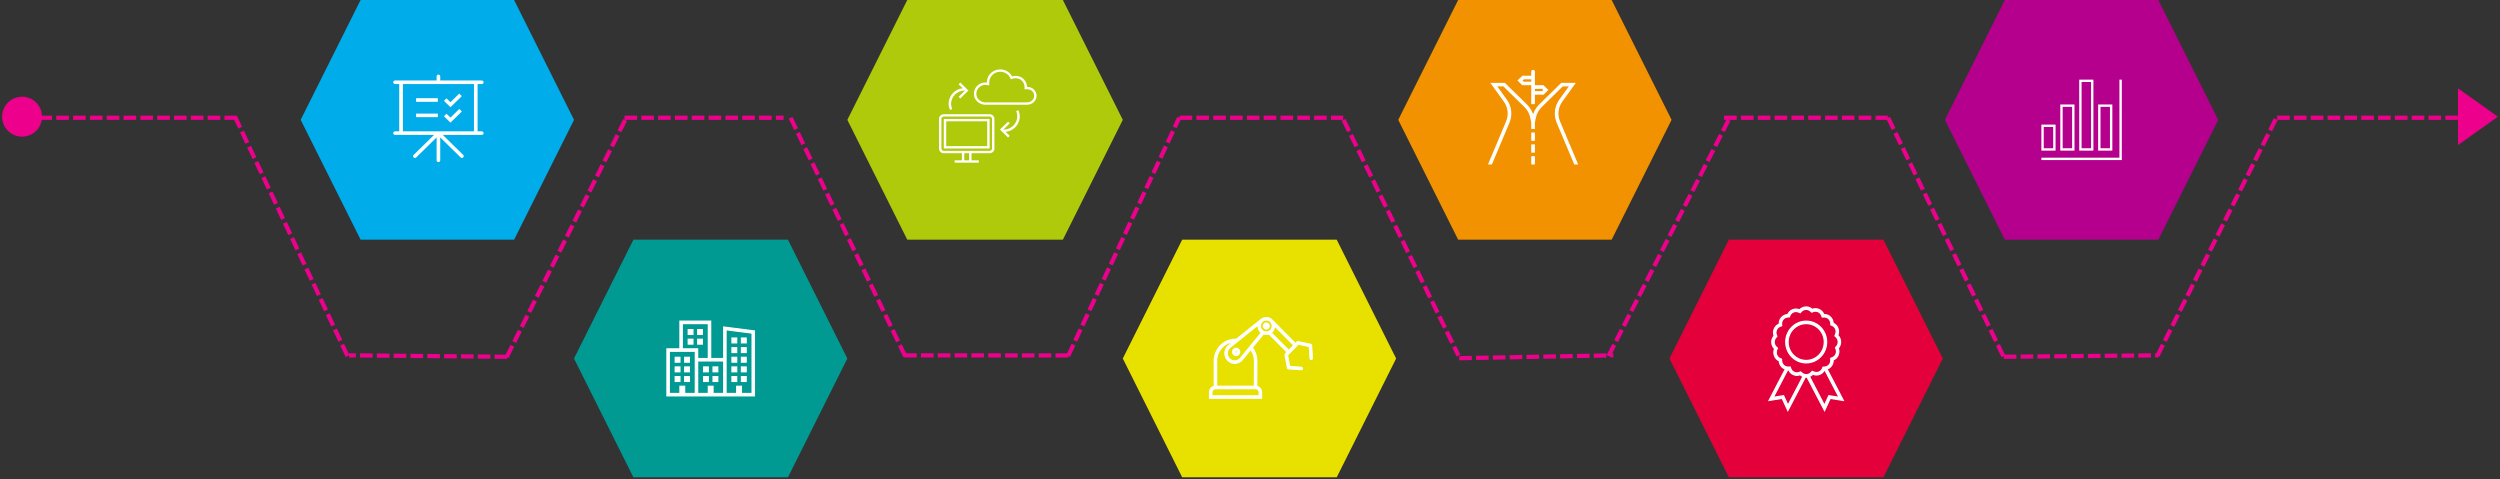 <svg width="1189" height="228" xmlns="http://www.w3.org/2000/svg" xmlns:xlink="http://www.w3.org/1999/xlink" overflow="hidden"><rect width="100%" height="100%" fill="#333333" stroke="none"/><defs><clipPath id="clip0"><path d="M41 318 1230 318 1230 546 41 546Z" fill-rule="evenodd" clip-rule="evenodd"/></clipPath><clipPath id="clip1"><path d="M1004 348 1058 348 1058 402 1004 402Z" fill-rule="evenodd" clip-rule="evenodd"/></clipPath><clipPath id="clip2"><path d="M1004 348 1058 348 1058 402 1004 402Z" fill-rule="evenodd" clip-rule="evenodd"/></clipPath><clipPath id="clip3"><path d="M1004 348 1058 348 1058 402 1004 402Z" fill-rule="evenodd" clip-rule="evenodd"/></clipPath><clipPath id="clip4"><path d="M222 347 277 347 277 401 222 401Z" fill-rule="evenodd" clip-rule="evenodd"/></clipPath><clipPath id="clip5"><path d="M222 347 277 347 277 401 222 401Z" fill-rule="evenodd" clip-rule="evenodd"/></clipPath><clipPath id="clip6"><path d="M222 347 277 347 277 401 222 401Z" fill-rule="evenodd" clip-rule="evenodd"/></clipPath><clipPath id="clip7"><path d="M352 461 406 461 406 516 352 516Z" fill-rule="evenodd" clip-rule="evenodd"/></clipPath><clipPath id="clip8"><path d="M352 461 406 461 406 516 352 516Z" fill-rule="evenodd" clip-rule="evenodd"/></clipPath><clipPath id="clip9"><path d="M352 461 406 461 406 516 352 516Z" fill-rule="evenodd" clip-rule="evenodd"/></clipPath><clipPath id="clip10"><path d="M483 347 538 347 538 401 483 401Z" fill-rule="evenodd" clip-rule="evenodd"/></clipPath><clipPath id="clip11"><path d="M483 347 538 347 538 401 483 401Z" fill-rule="evenodd" clip-rule="evenodd"/></clipPath><clipPath id="clip12"><path d="M483 347 538 347 538 401 483 401Z" fill-rule="evenodd" clip-rule="evenodd"/></clipPath><clipPath id="clip13"><path d="M614 461 668 461 668 516 614 516Z" fill-rule="evenodd" clip-rule="evenodd"/></clipPath><clipPath id="clip14"><path d="M614 461 668 461 668 516 614 516Z" fill-rule="evenodd" clip-rule="evenodd"/></clipPath><clipPath id="clip15"><path d="M614 461 668 461 668 516 614 516Z" fill-rule="evenodd" clip-rule="evenodd"/></clipPath><clipPath id="clip16"><path d="M743 347 798 347 798 401 743 401Z" fill-rule="evenodd" clip-rule="evenodd"/></clipPath><clipPath id="clip17"><path d="M743 347 798 347 798 401 743 401Z" fill-rule="evenodd" clip-rule="evenodd"/></clipPath><clipPath id="clip18"><path d="M743 347 798 347 798 401 743 401Z" fill-rule="evenodd" clip-rule="evenodd"/></clipPath><clipPath id="clip19"><path d="M873 461 927 461 927 516 873 516Z" fill-rule="evenodd" clip-rule="evenodd"/></clipPath><clipPath id="clip20"><path d="M873 461 927 461 927 516 873 516Z" fill-rule="evenodd" clip-rule="evenodd"/></clipPath><clipPath id="clip21"><path d="M873 461 927 461 927 516 873 516Z" fill-rule="evenodd" clip-rule="evenodd"/></clipPath></defs><g clip-path="url(#clip0)" transform="translate(-41 -318)"><path d="M184 375 212.5 318 285.5 318 314 375 285.5 432 212.5 432Z" fill="#00ADEA" fill-rule="evenodd"/><path d="M706 375 734.5 318 807.5 318 836 375 807.5 432 734.5 432Z" fill="#F39200" fill-rule="evenodd"/><path d="M314 488.5 342.25 432 415.75 432 444 488.5 415.75 545 342.25 545Z" fill="#009A93" fill-rule="evenodd"/><path d="M575 488.5 603.25 432 676.75 432 705 488.5 676.75 545 603.25 545Z" fill="#E8E100" fill-rule="evenodd"/><path d="M835 488.5 863.25 432 936.75 432 965 488.5 936.75 545 863.25 545Z" fill="#E4003A" fill-rule="evenodd"/><path d="M966 375 994.5 318 1067.5 318 1096 375 1067.5 432 994.5 432Z" fill="#B4008D" fill-rule="evenodd"/><g clip-path="url(#clip1)"><g clip-path="url(#clip2)"><g clip-path="url(#clip3)"><path d="M1049 355.875 1050.13 355.875 1050.13 394.125 1011.89 394.125 1011.89 393 1049 393 1049 355.875Z" fill="#FFFFFF"/><path d="M1045.63 389.634 1045.63 367.691 1038.88 367.691 1038.88 389.634ZM1044.5 388.509 1040 388.509 1040 368.816 1044.5 368.816Z" fill="#FFFFFF"/><path d="M1036.63 389.634 1036.63 355.875 1029.88 355.875 1029.88 389.634ZM1035.5 388.509 1031 388.509 1031 357 1035.5 357Z" fill="#FFFFFF"/><path d="M1027.63 389.634 1027.63 367.691 1020.88 367.691 1020.88 389.634ZM1026.5 388.509 1022 388.509 1022 368.816 1026.5 368.816Z" fill="#FFFFFF"/><path d="M1018.63 377.256 1011.88 377.256 1011.88 389.634 1018.63 389.634ZM1017.5 388.509 1013 388.509 1013 378.381 1017.5 378.381Z" fill="#FFFFFF"/></g></g></g><path d="M0 0 56.347 112.816" stroke="#EC008C" stroke-width="2" stroke-miterlimit="8" stroke-dasharray="6 2" fill="none" fill-rule="evenodd" transform="matrix(1 0 0 -1 282 487.816)"/><path d="M338 374 413.667 374" stroke="#EC008C" stroke-width="2" stroke-miterlimit="8" stroke-dasharray="6 2" fill="none" fill-rule="evenodd"/><path d="M417 374 471.498 487.386" stroke="#EC008C" stroke-width="2" stroke-miterlimit="8" stroke-dasharray="6 2" fill="none" fill-rule="evenodd"/><path d="M471 487 549.357 487.052" stroke="#EC008C" stroke-width="2" stroke-miterlimit="8" stroke-dasharray="6 2" fill="none" fill-rule="evenodd"/><path d="M0 0 52.833 113.333" stroke="#EC008C" stroke-width="2" stroke-miterlimit="8" stroke-dasharray="6 2" fill="none" fill-rule="evenodd" transform="matrix(1 0 0 -1 549 487.333)"/><path d="M602 374 679.836 374" stroke="#EC008C" stroke-width="2" stroke-miterlimit="8" stroke-dasharray="6 2" fill="none" fill-rule="evenodd"/><path d="M680 375 734.66 487.136" stroke="#EC008C" stroke-width="2" stroke-miterlimit="8" stroke-dasharray="6 2" fill="none" fill-rule="evenodd"/><path d="M0 0 73.269 1.36" stroke="#EC008C" stroke-width="2" stroke-miterlimit="8" stroke-dasharray="6 2" fill="none" fill-rule="evenodd" transform="matrix(1 0 0 -1 735 488.36)"/><path d="M0 0 57.637 113.333" stroke="#EC008C" stroke-width="2" stroke-miterlimit="8" stroke-dasharray="6 2" fill="none" fill-rule="evenodd" transform="matrix(1 0 0 -1 806 487.333)"/><path d="M861 374 938.836 374" stroke="#EC008C" stroke-width="2" stroke-miterlimit="8" stroke-dasharray="6 2" fill="none" fill-rule="evenodd"/><path d="M939 374 994.086 488.013" stroke="#EC008C" stroke-width="2" stroke-miterlimit="8" stroke-dasharray="6 2" fill="none" fill-rule="evenodd"/><path d="M0 0 73.414 0.68" stroke="#EC008C" stroke-width="2" stroke-miterlimit="8" stroke-dasharray="6 2" fill="none" fill-rule="evenodd" transform="matrix(1 0 0 -1 994 487.68)"/><path d="M0 0 56.667 113.333" stroke="#EC008C" stroke-width="2" stroke-miterlimit="8" stroke-dasharray="6 2" fill="none" fill-rule="evenodd" transform="matrix(1 0 0 -1 1067 487.333)"/><path d="M1124 374 1226 374" stroke="#EC008C" stroke-width="2" stroke-miterlimit="8" stroke-dasharray="6 2" fill="none" fill-rule="evenodd"/><path d="M282.228 487.68 207 487" stroke="#EC008C" stroke-width="2" stroke-miterlimit="8" stroke-dasharray="6 2" fill="none" fill-rule="evenodd"/><path d="M206.272 487.333 153 374" stroke="#EC008C" stroke-width="2" stroke-miterlimit="8" stroke-dasharray="6 2" fill="none" fill-rule="evenodd"/><path d="M0 0 100.762 0" stroke="#EC008C" stroke-width="2" stroke-miterlimit="8" stroke-dasharray="6 2" fill="none" fill-rule="evenodd" transform="matrix(-1 -8.74228e-08 -8.74228e-08 1 153.762 374)"/><path d="M42 373.5C42 368.253 46.253 364 51.5 364 56.747 364 61 368.253 61 373.5 61 378.747 56.747 383 51.5 383 46.253 383 42 378.747 42 373.5Z" fill="#EC008C" fill-rule="evenodd"/><path d="M1210 360 1229 373.5 1210 387Z" fill="#EC008C" fill-rule="evenodd"/><g clip-path="url(#clip4)"><g clip-path="url(#clip5)"><g clip-path="url(#clip6)"><path d="M9 10.688 9 33.75 6.75 33.75C6.439 33.75 6.188 34.002 6.188 34.312 6.188 34.623 6.439 34.875 6.75 34.875L25.642 34.875 15.634 44.884C15.41 45.099 15.404 45.456 15.62 45.679 15.836 45.902 16.192 45.909 16.415 45.693 16.42 45.688 16.424 45.684 16.429 45.679L26.428 35.68C26.43 35.678 26.434 35.678 26.436 35.68 26.437 35.681 26.438 35.682 26.438 35.684L26.438 47.25C26.438 47.561 26.689 47.812 27 47.812 27.311 47.812 27.562 47.561 27.562 47.25L27.562 35.684C27.563 35.681 27.565 35.678 27.568 35.678 27.57 35.678 27.571 35.679 27.572 35.68L37.571 45.679C37.794 45.895 38.151 45.889 38.366 45.665 38.577 45.447 38.577 45.102 38.366 44.884L28.358 34.875 47.25 34.875C47.561 34.875 47.812 34.623 47.812 34.312 47.812 34.002 47.561 33.75 47.25 33.75L45 33.75 45 10.688 47.25 10.688C47.561 10.688 47.812 10.436 47.812 10.125 47.812 9.814 47.561 9.562 47.25 9.562L27.562 9.562 27.562 7.312C27.562 7.002 27.311 6.75 27 6.75 26.689 6.75 26.438 7.002 26.438 7.312L26.438 9.562 6.75 9.562C6.439 9.562 6.188 9.814 6.188 10.125 6.188 10.436 6.439 10.688 6.75 10.688ZM10.125 10.688 43.875 10.688 43.875 33.75 10.125 33.75Z" stroke="#FFFFFF" stroke-width="0.563" fill="#FFFFFF" transform="matrix(1.019 0 -0 1 222 347)"/><path d="M16.875 18 26.438 18 26.438 19.125 16.875 19.125Z" stroke="#FFFFFF" stroke-width="0.563" fill="#FFFFFF" transform="matrix(1.019 0 -0 1 222 347)"/><path d="M16.875 25.312 26.438 25.312 26.438 26.438 16.875 26.438Z" stroke="#FFFFFF" stroke-width="0.563" fill="#FFFFFF" transform="matrix(1.019 0 -0 1 222 347)"/><path d="M32.625 20.017 30.773 18.165 29.977 18.96 32.625 21.608 37.523 16.71 36.727 15.915 32.625 20.017Z" stroke="#FFFFFF" stroke-width="0.563" fill="#FFFFFF" transform="matrix(1.019 0 -0 1 222 347)"/><path d="M32.625 27.33 30.773 25.477 29.977 26.273 32.625 28.92 37.523 24.023 36.727 23.227 32.625 27.33Z" stroke="#FFFFFF" stroke-width="0.563" fill="#FFFFFF" transform="matrix(1.019 0 -0 1 222 347)"/></g></g></g><g clip-path="url(#clip7)"><g clip-path="url(#clip8)"><g clip-path="url(#clip9)"><path d="M33.188 12.3 33.188 27 27 27 27 9.562 12.375 9.562 12.375 22.5 6.188 22.5 6.188 44.438 47.812 44.438 47.812 14.128ZM13.5 10.688 25.875 10.688 25.875 27 20.812 27 20.812 22.5 13.5 22.5ZM19.688 43.312 14.625 43.312 14.625 39.938 12.375 39.938 12.375 43.312 7.312 43.312 7.312 23.625 19.688 23.625 19.688 43.312ZM33.188 43.312 28.125 43.312 28.125 39.938 25.875 39.938 25.875 43.312 20.812 43.312 20.812 28.125 33.188 28.125ZM46.688 43.312 41.625 43.312 41.625 39.938 39.375 39.938 39.375 43.312 34.312 43.312 34.312 13.575 46.688 15.122Z" stroke="#FFFFFF" stroke-width="0.563" fill="#FFFFFF" transform="matrix(1 0 -0 1.019 352 461)"/><path d="M23.625 35.448 25.875 35.448 25.875 37.698 23.625 37.698Z" stroke="#FFFFFF" stroke-width="0.563" fill="#FFFFFF" transform="matrix(1 0 -0 1.019 352 461)"/><path d="M28.125 35.448 30.375 35.448 30.375 37.698 28.125 37.698Z" stroke="#FFFFFF" stroke-width="0.563" fill="#FFFFFF" transform="matrix(1 0 -0 1.019 352 461)"/><path d="M23.625 30.938 25.875 30.938 25.875 33.188 23.625 33.188Z" stroke="#FFFFFF" stroke-width="0.563" fill="#FFFFFF" transform="matrix(1 0 -0 1.019 352 461)"/><path d="M28.125 30.938 30.375 30.938 30.375 33.188 28.125 33.188Z" stroke="#FFFFFF" stroke-width="0.563" fill="#FFFFFF" transform="matrix(1 0 -0 1.019 352 461)"/><path d="M16.312 18.01 18.562 18.01 18.562 20.261 16.312 20.261Z" stroke="#FFFFFF" stroke-width="0.563" fill="#FFFFFF" transform="matrix(1 0 -0 1.019 352 461)"/><path d="M20.812 18.01 23.062 18.01 23.062 20.261 20.812 20.261Z" stroke="#FFFFFF" stroke-width="0.563" fill="#FFFFFF" transform="matrix(1 0 -0 1.019 352 461)"/><path d="M16.312 13.5 18.562 13.5 18.562 15.751 16.312 15.751Z" stroke="#FFFFFF" stroke-width="0.563" fill="#FFFFFF" transform="matrix(1 0 -0 1.019 352 461)"/><path d="M20.812 13.5 23.062 13.5 23.062 15.751 20.812 15.751Z" stroke="#FFFFFF" stroke-width="0.563" fill="#FFFFFF" transform="matrix(1 0 -0 1.019 352 461)"/><path d="M10.126 35.448 12.376 35.448 12.376 37.698 10.126 37.698Z" stroke="#FFFFFF" stroke-width="0.563" fill="#FFFFFF" transform="matrix(1 0 -0 1.019 352 461)"/><path d="M14.626 35.448 16.876 35.448 16.876 37.698 14.626 37.698Z" stroke="#FFFFFF" stroke-width="0.563" fill="#FFFFFF" transform="matrix(1 0 -0 1.019 352 461)"/><path d="M10.126 30.938 12.376 30.938 12.376 33.188 10.126 33.188Z" stroke="#FFFFFF" stroke-width="0.563" fill="#FFFFFF" transform="matrix(1 0 -0 1.019 352 461)"/><path d="M14.626 30.938 16.876 30.938 16.876 33.188 14.626 33.188Z" stroke="#FFFFFF" stroke-width="0.563" fill="#FFFFFF" transform="matrix(1 0 -0 1.019 352 461)"/><path d="M10.126 26.438 12.376 26.438 12.376 28.688 10.126 28.688Z" stroke="#FFFFFF" stroke-width="0.563" fill="#FFFFFF" transform="matrix(1 0 -0 1.019 352 461)"/><path d="M14.626 26.438 16.876 26.438 16.876 28.688 14.626 28.688Z" stroke="#FFFFFF" stroke-width="0.563" fill="#FFFFFF" transform="matrix(1 0 -0 1.019 352 461)"/><path d="M37.125 35.448 39.375 35.448 39.375 37.698 37.125 37.698Z" stroke="#FFFFFF" stroke-width="0.563" fill="#FFFFFF" transform="matrix(1 0 -0 1.019 352 461)"/><path d="M41.625 35.448 43.875 35.448 43.875 37.698 41.625 37.698Z" stroke="#FFFFFF" stroke-width="0.563" fill="#FFFFFF" transform="matrix(1 0 -0 1.019 352 461)"/><path d="M37.125 30.938 39.375 30.938 39.375 33.188 37.125 33.188Z" stroke="#FFFFFF" stroke-width="0.563" fill="#FFFFFF" transform="matrix(1 0 -0 1.019 352 461)"/><path d="M41.625 30.938 43.875 30.938 43.875 33.188 41.625 33.188Z" stroke="#FFFFFF" stroke-width="0.563" fill="#FFFFFF" transform="matrix(1 0 -0 1.019 352 461)"/><path d="M37.125 26.438 39.375 26.438 39.375 28.688 37.125 28.688Z" stroke="#FFFFFF" stroke-width="0.563" fill="#FFFFFF" transform="matrix(1 0 -0 1.019 352 461)"/><path d="M41.625 26.438 43.875 26.438 43.875 28.688 41.625 28.688Z" stroke="#FFFFFF" stroke-width="0.563" fill="#FFFFFF" transform="matrix(1 0 -0 1.019 352 461)"/><path d="M37.125 21.948 39.375 21.948 39.375 24.198 37.125 24.198Z" stroke="#FFFFFF" stroke-width="0.563" fill="#FFFFFF" transform="matrix(1 0 -0 1.019 352 461)"/><path d="M41.625 21.948 43.875 21.948 43.875 24.198 41.625 24.198Z" stroke="#FFFFFF" stroke-width="0.563" fill="#FFFFFF" transform="matrix(1 0 -0 1.019 352 461)"/><path d="M37.125 17.438 39.375 17.438 39.375 19.688 37.125 19.688Z" stroke="#FFFFFF" stroke-width="0.563" fill="#FFFFFF" transform="matrix(1 0 -0 1.019 352 461)"/><path d="M41.625 17.438 43.875 17.438 43.875 19.688 41.625 19.688Z" stroke="#FFFFFF" stroke-width="0.563" fill="#FFFFFF" transform="matrix(1 0 -0 1.019 352 461)"/></g></g></g><path d="M444 375 472.5 318 546.5 318 575 375 546.5 432 472.5 432Z" fill="#AFCA0B" fill-rule="evenodd"/><g clip-path="url(#clip10)"><g clip-path="url(#clip11)"><g clip-path="url(#clip12)"><path d="M45.788 12.323 45.57 12.323C45.539 10.637 44.729 9.06 43.377 8.053L43.342 8.027 43.306 8.004C42.409 7.415 41.36 7.097 40.287 7.09 39.722 7.087 39.161 7.17 38.622 7.338 37.554 5.283 35.427 3.996 33.11 4.004 32.643 4.015 32.178 4.065 31.72 4.154L31.687 4.159 31.651 4.167C28.833 4.812 26.83 7.313 26.814 10.204 26.814 10.234 26.814 10.298 26.814 10.298 26.566 10.255 26.314 10.236 26.061 10.241 24.407 10.245 22.852 11.034 21.874 12.368 20.716 13.933 20.486 15.999 21.27 17.781L21.283 17.81 21.298 17.84C22.163 19.544 23.857 20.669 25.762 20.808L25.811 20.812 45.726 20.812C48.045 20.788 49.945 18.963 50.062 16.647L50.062 16.624 50.062 16.602C50.063 14.24 48.149 12.325 45.788 12.323ZM45.717 19.688 25.861 19.688C24.347 19.579 22.999 18.689 22.305 17.34 21.681 15.928 21.86 14.289 22.775 13.046 23.543 11.997 24.763 11.375 26.062 11.369 26.292 11.369 26.522 11.385 26.75 11.416L27.931 11.636C27.934 11.636 27.938 11.634 27.938 11.632 27.938 11.631 27.938 11.631 27.938 11.63L27.938 10.294C27.913 7.895 29.559 5.802 31.897 5.262 32.295 5.185 32.699 5.14 33.104 5.128 35.038 5.119 36.809 6.212 37.666 7.946L38.067 8.746C38.069 8.748 38.072 8.748 38.073 8.746L38.941 8.413C39.375 8.276 39.828 8.208 40.283 8.211 41.142 8.219 41.981 8.475 42.698 8.949 43.783 9.756 44.429 11.023 44.443 12.375L44.443 13.444C44.443 13.447 44.445 13.449 44.448 13.449L45.784 13.449C47.524 13.447 48.936 14.856 48.938 16.596 48.938 16.598 48.938 16.6 48.938 16.602 48.855 18.323 47.44 19.678 45.717 19.688Z" fill="#FFFFFF" transform="matrix(1.019 0 -0 1 483 347)"/><path d="M28.125 25.312 6.75 25.312C5.507 25.312 4.5 26.32 4.5 27.562L4.5 41.625C4.5 42.868 5.507 43.875 6.75 43.875L15.188 43.875 15.188 47.25 11.812 47.25 11.812 48.375 23.062 48.375 23.062 47.25 19.688 47.25 19.688 43.875 28.125 43.875C29.368 43.875 30.375 42.868 30.375 41.625L30.375 27.562C30.375 26.32 29.368 25.312 28.125 25.312ZM18.562 47.25 16.312 47.25 16.312 43.875 18.562 43.875ZM29.25 41.625C29.25 42.246 28.746 42.75 28.125 42.75L6.75 42.75C6.129 42.75 5.625 42.246 5.625 41.625L5.625 27.562C5.625 26.941 6.129 26.438 6.75 26.438L28.125 26.438C28.746 26.438 29.25 26.941 29.25 27.562Z" fill="#FFFFFF" transform="matrix(1.019 0 -0 1 483 347)"/><path d="M6.75 41.625 28.125 41.625 28.125 27.562 6.75 27.562ZM7.875 28.688 27 28.688 27 40.5 7.875 40.5Z" fill="#FFFFFF" transform="matrix(1.019 0 -0 1 483 347)"/><path d="M10.664 22.833C10.336 22.102 10.154 21.313 10.129 20.512 10.097 16.982 12.934 14.094 16.464 14.062 16.502 14.062 16.54 14.062 16.578 14.062L16.629 14.062C16.636 14.062 16.638 14.067 16.633 14.072L13.665 17.04 14.46 17.835 18.233 14.062 14.46 10.29 13.665 11.085 15.554 12.974C15.558 12.979 15.554 12.983 15.55 12.984 11.511 13.43 8.598 17.067 9.045 21.106 9.128 21.861 9.328 22.598 9.637 23.292Z" fill="#FFFFFF" transform="matrix(1.019 0 -0 1 483 347)"/><path d="M40.524 23.855C40.851 24.586 41.033 25.374 41.059 26.175 41.09 29.706 38.254 32.593 34.723 32.625 34.685 32.625 34.647 32.625 34.609 32.625L34.559 32.625C34.552 32.625 34.55 32.62 34.555 32.615L37.523 29.648 36.727 28.852 32.955 32.625 36.727 36.398 37.523 35.602 35.634 33.713C35.629 33.709 35.634 33.704 35.637 33.704 39.677 33.258 42.589 29.621 42.143 25.581 42.059 24.827 41.86 24.089 41.551 23.395Z" fill="#FFFFFF" transform="matrix(1.019 0 -0 1 483 347)"/></g></g></g><g clip-path="url(#clip13)"><g clip-path="url(#clip14)"><g clip-path="url(#clip15)"><path d="M50.789 20.862C50.772 20.609 50.587 20.399 50.339 20.348L44.392 19.137C44.207 19.098 44.015 19.155 43.882 19.29L43.135 20.037 32.196 9.209C30.837 7.66 28.511 7.429 26.875 8.68L15.009 18.014C14.882 18.008 14.754 18 14.625 18 9.036 18.006 4.507 22.536 4.5 28.125L4.5 39.994C3.191 40.263 2.252 41.414 2.25 42.75L2.25 45.562 27 45.562 27 42.75C26.996 41.404 26.04 40.249 24.718 39.994L24.75 28.125 24.75 28.125C24.748 25.863 23.983 23.668 22.578 21.896L27.913 15.511C28.757 15.823 29.683 15.829 30.532 15.531L39.157 24.015 38.338 24.834C38.205 24.966 38.147 25.156 38.183 25.34L39.333 31.349C39.382 31.601 39.593 31.787 39.849 31.804L45.815 32.202 45.853 32.202C46.163 32.212 46.423 31.968 46.434 31.658 46.444 31.347 46.2 31.087 45.889 31.077L40.357 30.709 39.344 25.418 44.463 20.299 49.694 21.365 50.062 26.903C50.087 27.211 50.352 27.443 50.661 27.427 50.971 27.408 51.207 27.141 51.188 26.831 51.188 26.83 51.188 26.829 51.188 26.828ZM25.875 42.75 25.875 44.438 3.375 44.438 3.375 42.75C3.375 41.818 4.131 41.062 5.062 41.062L24.188 41.062C25.119 41.062 25.875 41.818 25.875 42.75ZM23.625 28.125 23.593 39.938 5.625 39.938 5.625 28.125C5.632 23.596 9.002 19.777 13.495 19.205L11.239 20.981C9.258 22.641 8.997 25.593 10.657 27.575 11.546 28.637 12.859 29.25 14.244 29.25 14.312 29.25 14.381 29.25 14.45 29.245 15.761 29.186 16.988 28.579 17.831 27.573L21.842 22.774C22.999 24.318 23.624 26.196 23.625 28.125ZM16.97 26.851C16.332 27.62 15.398 28.082 14.4 28.121 13.402 28.176 12.428 27.798 11.729 27.083 10.34 25.696 10.339 23.445 11.727 22.056 11.797 21.985 11.871 21.917 11.948 21.852L25.336 11.314C25.342 11.309 25.346 11.314 25.345 11.319 25.156 12.727 25.753 14.126 26.9 14.964ZM26.461 12.179C26.259 10.639 27.343 9.227 28.883 9.024 30.423 8.822 31.836 9.906 32.038 11.446 32.24 12.986 31.156 14.399 29.616 14.601 29.373 14.633 29.127 14.633 28.883 14.601 27.621 14.434 26.628 13.441 26.461 12.179ZM33.195 11.777 42.321 20.812 39.934 23.2 31.577 14.982C32.572 14.254 33.169 13.101 33.188 11.869 33.188 11.852 33.188 11.812 33.188 11.782 33.188 11.772 33.188 11.771 33.195 11.777Z" stroke="#FFFFFF" stroke-width="0.563" fill="#FFFFFF" transform="matrix(1 0 -0 1.019 614 461)"/><path d="M13.858 22.583C13.13 23.164 13.011 24.226 13.592 24.954 14.174 25.683 15.236 25.801 15.964 25.22 16.013 25.181 16.06 25.139 16.104 25.095L16.104 25.095C16.764 24.437 16.767 23.369 16.109 22.708 15.501 22.097 14.53 22.043 13.857 22.583ZM15.308 24.3 15.308 24.3C15.086 24.513 14.736 24.513 14.514 24.3 14.294 24.08 14.294 23.724 14.514 23.505 14.733 23.285 15.089 23.285 15.309 23.504 15.529 23.724 15.529 24.08 15.309 24.3 15.309 24.3 15.309 24.3 15.309 24.3Z" stroke="#FFFFFF" stroke-width="0.563" fill="#FFFFFF" transform="matrix(1 0 -0 1.019 614 461)"/><path d="M29.526 10.433C28.764 10.281 28.023 10.775 27.872 11.537 27.72 12.299 28.214 13.039 28.976 13.191 29.738 13.343 30.478 12.848 30.63 12.087 30.666 11.905 30.666 11.718 30.63 11.537 30.519 10.979 30.083 10.544 29.526 10.433ZM29.25 12.094C29.095 12.094 28.969 11.968 28.969 11.812 28.969 11.657 29.095 11.531 29.25 11.531 29.405 11.531 29.531 11.657 29.531 11.812 29.531 11.968 29.405 12.094 29.25 12.094Z" stroke="#FFFFFF" stroke-width="0.563" fill="#FFFFFF" transform="matrix(1 0 -0 1.019 614 461)"/></g></g></g><g clip-path="url(#clip16)"><g clip-path="url(#clip17)"><g clip-path="url(#clip18)"><path d="M26.061 11.25 26.061 20.25 27.186 20.25 27.186 15.75 31.405 15.75 33.374 13.781 31.364 11.812 27.186 11.812 27.186 5.062C27.186 4.752 26.934 4.5 26.624 4.5 26.313 4.5 26.061 4.752 26.061 5.062L26.061 7.312 21.745 7.312 19.735 9.281 21.703 11.25ZM30.905 12.938 31.774 13.79 30.938 14.625 27.186 14.625 27.186 12.938ZM22.204 8.438 26.061 8.438 26.061 10.125 22.169 10.125 21.334 9.29Z" stroke="#FFFFFF" stroke-width="0.563" fill="#FFFFFF" transform="matrix(1.019 0 -0 1 743 347)"/><path d="M26.061 34.312 27.186 34.312 27.186 37.688 26.061 37.688Z" stroke="#FFFFFF" stroke-width="0.563" fill="#FFFFFF" transform="matrix(1.019 0 -0 1 743 347)"/><path d="M26.061 39.938 27.186 39.938 27.186 43.312 26.061 43.312Z" stroke="#FFFFFF" stroke-width="0.563" fill="#FFFFFF" transform="matrix(1.019 0 -0 1 743 347)"/><path d="M26.061 45.562 27.186 45.562 27.186 48.938 26.061 48.938Z" stroke="#FFFFFF" stroke-width="0.563" fill="#FFFFFF" transform="matrix(1.019 0 -0 1 743 347)"/><path d="M38.956 28.856C37.619 25.646 38.033 21.973 40.05 19.141L46.039 10.688 39.891 10.688 29.639 20.939C28.133 22.446 27.087 24.351 26.624 26.431 26.161 24.351 25.115 22.446 23.608 20.939L13.357 10.688 7.208 10.688 13.196 19.141C15.213 21.973 15.628 25.646 14.291 28.856L5.997 48.938 7.215 48.938 15.331 29.288C16.816 25.72 16.356 21.638 14.114 18.491L9.384 11.812 12.891 11.812 22.813 21.734C24.228 23.147 25.192 24.948 25.582 26.909L26.061 29.307 26.061 32.062 27.186 32.062 27.186 29.306 27.665 26.909C28.056 24.948 29.02 23.147 30.435 21.734L40.357 11.812 43.864 11.812 39.134 18.491C36.89 21.639 36.43 25.722 37.916 29.291L46.033 48.938 47.25 48.938Z" stroke="#FFFFFF" stroke-width="0.563" fill="#FFFFFF" transform="matrix(1.019 0 -0 1 743 347)"/></g></g></g><g clip-path="url(#clip19)"><g clip-path="url(#clip20)"><g clip-path="url(#clip21)"><path d="M36.93 31.919C37.565 31.715 38.143 31.362 38.614 30.89 39.471 30.05 39.922 28.881 39.852 27.683 40.972 27.267 41.855 26.384 42.271 25.265 42.664 24.271 42.664 23.165 42.271 22.171 42.992 21.39 43.394 20.366 43.396 19.302 43.403 18.11 42.914 16.969 42.046 16.152 42.524 15.058 42.524 13.815 42.046 12.721 41.623 11.736 40.837 10.95 39.852 10.527 39.801 9.469 39.361 8.467 38.614 7.715 37.829 6.912 36.751 6.463 35.628 6.472 35.555 6.472 35.482 6.472 35.408 6.477 34.992 5.357 34.109 4.474 32.989 4.058 32.49 3.863 31.958 3.763 31.421 3.763 30.898 3.761 30.38 3.861 29.895 4.058 29.108 3.346 28.088 2.945 27.026 2.933 25.834 2.925 24.693 3.414 23.876 4.283 23.325 4.049 22.732 3.926 22.133 3.924 21.551 3.922 20.976 4.045 20.445 4.283 19.46 4.706 18.674 5.491 18.251 6.477 17.193 6.527 16.191 6.968 15.439 7.714 14.582 8.554 14.131 9.723 14.201 10.92 13.082 11.336 12.199 12.22 11.783 13.339 11.389 14.333 11.389 15.439 11.783 16.433 11.07 17.22 10.671 18.24 10.658 19.302 10.65 20.494 11.139 21.635 12.008 22.452 11.53 23.546 11.53 24.789 12.008 25.883 12.431 26.868 13.216 27.654 14.201 28.077 14.252 29.135 14.693 30.137 15.439 30.889 15.908 31.365 16.485 31.72 17.12 31.927L9.353 46.568 15.604 45.592 18.292 51.321 26.621 35.652C26.754 35.665 26.889 35.673 27.026 35.673 27.164 35.673 27.298 35.664 27.431 35.652L35.761 51.321 38.449 45.592 44.7 46.568ZM18.355 48.806 16.264 44.351 11.4 45.11 18.287 32.127C18.333 32.127 18.379 32.133 18.425 32.133 18.498 32.133 18.572 32.133 18.645 32.128 19.061 33.247 19.944 34.13 21.063 34.547 21.563 34.741 22.095 34.841 22.631 34.842 23.154 34.844 23.672 34.743 24.157 34.547 24.555 34.893 25.007 35.173 25.495 35.373ZM24.89 33.694 24.366 33.244 23.729 33.506C23.381 33.648 23.008 33.719 22.632 33.717 22.232 33.716 21.836 33.641 21.464 33.495 20.647 33.197 20.002 32.554 19.7 31.738L19.415 30.964 18.591 31.003C18.535 31.003 18.479 31.007 18.422 31.007 17.599 31.016 16.807 30.686 16.234 30.094 15.685 29.536 15.361 28.795 15.324 28.012L15.285 27.305 14.63 27.035C13.909 26.722 13.337 26.143 13.033 25.419 12.681 24.61 12.685 23.691 13.044 22.885L13.349 22.161 12.775 21.626C12.133 21.023 11.772 20.179 11.782 19.298 11.796 18.505 12.1 17.744 12.637 17.16L13.087 16.637 12.825 16.001C12.54 15.272 12.544 14.462 12.836 13.735 13.135 12.918 13.777 12.273 14.593 11.971L15.367 11.686 15.328 10.862C15.27 9.98 15.602 9.118 16.237 8.504 16.795 7.954 17.536 7.63 18.318 7.594L19.027 7.554 19.297 6.899C19.609 6.178 20.188 5.606 20.912 5.302 21.297 5.129 21.714 5.041 22.136 5.042 22.586 5.045 23.031 5.137 23.445 5.313L24.168 5.618 24.704 5.044C25.305 4.402 26.147 4.042 27.026 4.05 27.819 4.064 28.58 4.368 29.164 4.904L29.687 5.354 30.324 5.092C30.673 4.95 31.046 4.879 31.422 4.881 31.822 4.882 32.218 4.957 32.59 5.103 33.407 5.402 34.051 6.044 34.353 6.86L34.638 7.634 35.462 7.595C35.519 7.595 35.575 7.591 35.631 7.591 36.456 7.581 37.248 7.912 37.822 8.504 38.371 9.062 38.695 9.804 38.731 10.586L38.771 11.294 39.427 11.564C40.147 11.876 40.719 12.455 41.023 13.179 41.374 13.988 41.37 14.906 41.012 15.711L40.708 16.434 41.281 16.97C41.924 17.572 42.284 18.417 42.274 19.298 42.274 20.08 41.979 20.832 41.447 21.405L40.96 21.932 41.233 22.596C41.518 23.326 41.513 24.136 41.22 24.863 40.921 25.68 40.279 26.324 39.463 26.627L38.689 26.912 38.729 27.736C38.786 28.617 38.453 29.479 37.819 30.094 37.261 30.643 36.52 30.968 35.738 31.004L35.03 31.043 34.763 31.7C34.45 32.42 33.871 32.992 33.147 33.296 32.762 33.469 32.345 33.558 31.923 33.556 31.473 33.553 31.028 33.461 30.614 33.285L29.89 32.98 29.355 33.555C28.752 34.197 27.908 34.557 27.027 34.548 26.234 34.534 25.474 34.23 24.89 33.694ZM37.789 44.351 35.699 48.806 28.566 35.39C29.178 35.163 29.73 34.797 30.177 34.322 30.729 34.556 31.321 34.678 31.921 34.68 32.502 34.682 33.078 34.56 33.608 34.322 34.577 33.905 35.353 33.139 35.781 32.175 35.782 32.172 35.785 32.171 35.788 32.172 35.789 32.172 35.79 32.173 35.791 32.175L42.653 45.112Z" stroke="#FFFFFF" stroke-width="0.563" fill="#FFFFFF" transform="matrix(1 0 -0 1.019 873 461)"/><path d="M36.758 19.299C36.758 13.925 32.401 9.568 27.027 9.568 21.653 9.568 17.296 13.925 17.296 19.299 17.296 24.674 21.653 29.031 27.027 29.031 32.4 29.028 36.756 24.673 36.758 19.299ZM27.027 27.906C22.274 27.906 18.421 24.052 18.421 19.299 18.421 14.546 22.274 10.693 27.027 10.693 31.78 10.693 35.633 14.546 35.633 19.299 35.628 24.051 31.778 27.902 27.026 27.908Z" stroke="#FFFFFF" stroke-width="0.563" fill="#FFFFFF" transform="matrix(1 0 -0 1.019 873 461)"/></g></g></g></g></svg>